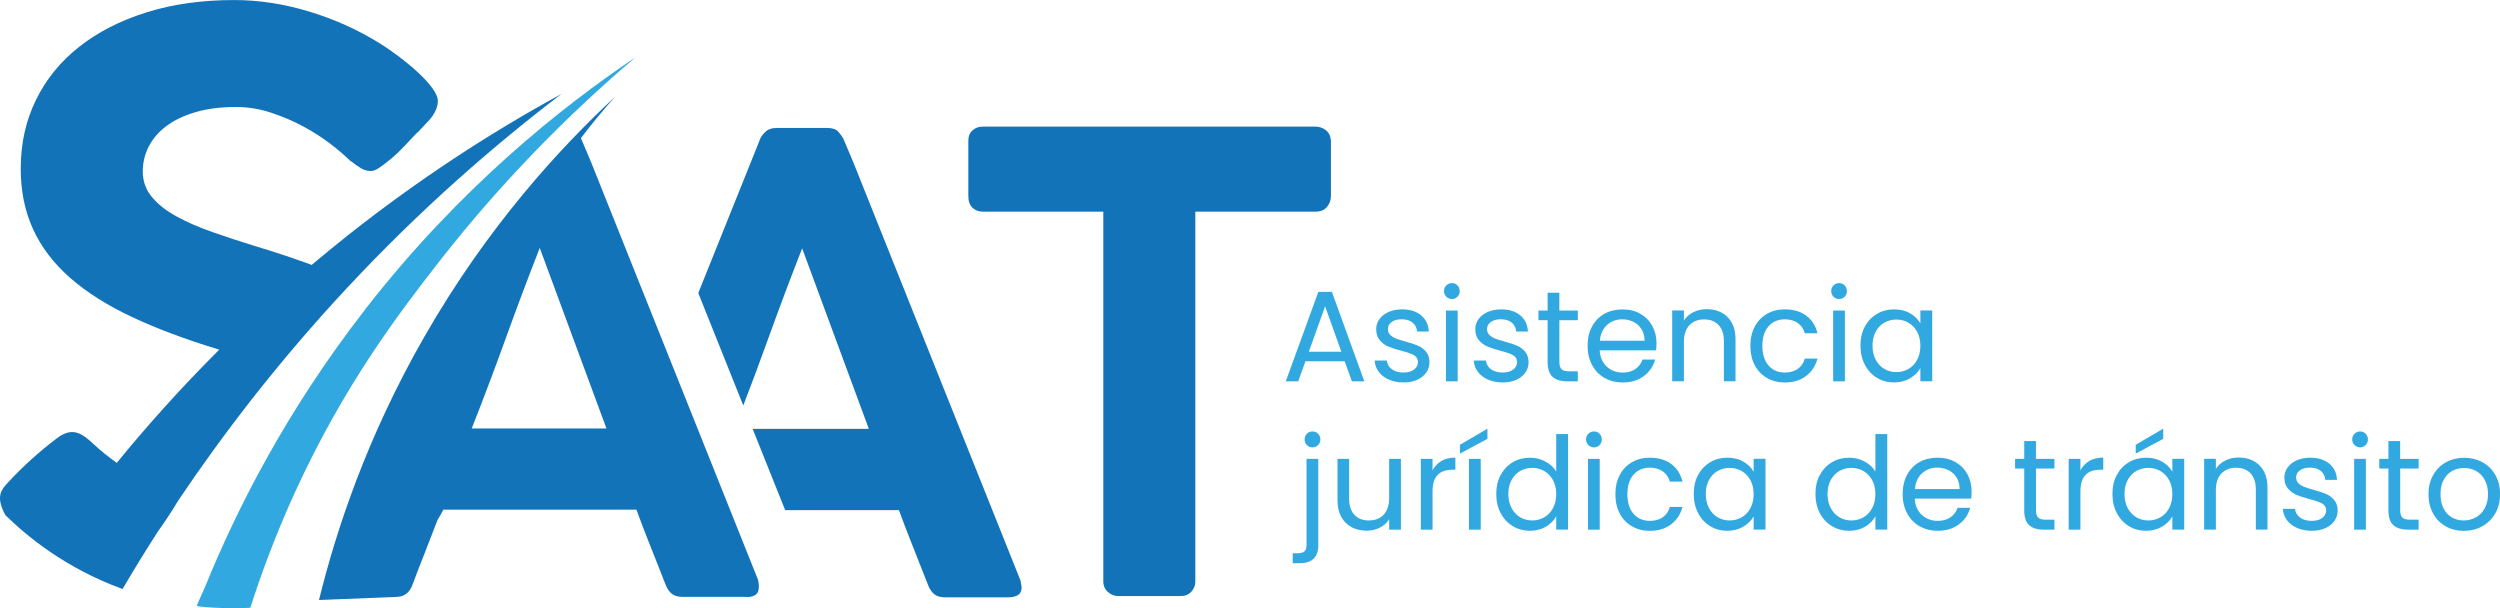 <?xml version="1.0" encoding="UTF-8"?> <svg xmlns="http://www.w3.org/2000/svg" id="Capa_2" data-name="Capa 2" viewBox="0 0 552.11 134.33"><defs><style> .cls-1 { fill: #1273b9; } .cls-2 { fill: #31a9e0; } </style></defs><g id="Capa_1-2" data-name="Capa 1"><g><path class="cls-1" d="M213.85,31.03c0-.93,.3-1.68,.91-2.23,.6-.56,1.37-.84,2.3-.84h73.45c.84,0,1.59,.26,2.27,.77,.67,.51,1.06,1.28,1.15,2.3v12.22c0,.93-.29,1.75-.87,2.44-.58,.7-1.43,1.05-2.55,1.05h-26.53v81.69c0,.84-.29,1.58-.87,2.23-.58,.65-1.39,.98-2.41,.98h-13.76c-.84,0-1.59-.3-2.27-.91-.67-.6-1.01-1.37-1.01-2.3V46.74h-26.6c-.93,0-1.7-.29-2.3-.87-.61-.58-.91-1.45-.91-2.62v-12.22Z"></path><path class="cls-1" d="M225.49,128.99c-.07-.35-.1-.59-.1-.73l-36.87-92.24-2.3-5.45c-.23-.42-.59-.91-1.08-1.47-.49-.56-1.29-.84-2.41-.84h-11.24c-1.07,0-1.92,.31-2.55,.94-.63,.63-1.01,1.2-1.15,1.71l-13.58,33.81,9.94,24.83c1.84-4.77,3.67-9.68,5.49-14.73,2.49-6.89,4.99-13.55,7.51-19.97l14.73,39.87h-25.66l7.18,17.94h25.12c.84,2.28,1.7,4.54,2.58,6.77,.88,2.23,1.77,4.47,2.65,6.7l1.26,3.21c.37,.88,.84,1.54,1.4,1.95,.56,.42,1.35,.63,2.37,.63h13.76c2.05,0,3.07-.7,3.07-2.09,0-.23-.03-.52-.1-.87Z"></path><path class="cls-1" d="M167.55,128.87s-.04-.21-.08-.45c-.02-.12-.03-.22-.03-.29l-36.87-92.24-2.28-5.39c2.6-3.42,5.16-6.47,7.56-9.14-12.16,11.29-28.21,28.68-42.18,53.09-12.7,22.18-19.46,42.76-23.22,58.06,5.66-.23,11.31-.45,16.97-.68,1.77,0,2.98-.86,3.63-2.58,.79-2.14,1.76-4.64,2.9-7.51,.87-2.19,1.76-4.49,2.67-6.9,.46-.74,.89-1.51,1.29-2.28h42.64c.84,2.28,1.7,4.54,2.58,6.77,.88,2.23,1.77,4.47,2.65,6.7l1.26,3.21c.37,.88,.84,1.54,1.4,1.95,.56,.42,1.35,.63,2.37,.63h13.76c1.22,.14,2.35-.23,2.76-.98,.35-.65,.26-1.75,.21-1.99Zm-63.37-34.25c2.51-6.38,5.02-13.01,7.51-19.9,2.49-6.89,4.99-13.55,7.51-19.97l14.73,39.87h-29.75Z"></path><path class="cls-2" d="M296.97,79.79h-8.67l-1.6,4.42h-2.74l7.19-19.76h2.99l7.16,19.76h-2.74l-1.6-4.42Zm-.74-2.11l-3.59-10.04-3.59,10.04h7.19Z"></path><path class="cls-2" d="M306.75,83.85c-.95-.41-1.7-.98-2.25-1.71-.55-.73-.86-1.57-.91-2.52h2.68c.08,.78,.44,1.42,1.1,1.91,.66,.49,1.52,.74,2.58,.74,.99,0,1.77-.22,2.34-.66,.57-.44,.86-.99,.86-1.65s-.3-1.19-.91-1.53-1.55-.66-2.82-.98c-1.16-.3-2.11-.61-2.84-.93s-1.36-.78-1.88-1.4-.78-1.43-.78-2.44c0-.8,.24-1.53,.71-2.2,.47-.67,1.15-1.19,2.02-1.58,.87-.39,1.87-.58,2.99-.58,1.73,0,3.13,.44,4.19,1.31,1.06,.87,1.63,2.07,1.71,3.59h-2.59c-.06-.82-.38-1.47-.98-1.97-.6-.49-1.4-.74-2.41-.74-.93,0-1.67,.2-2.22,.6-.55,.4-.83,.92-.83,1.57,0,.51,.17,.94,.5,1.27,.33,.33,.75,.6,1.25,.8,.5,.2,1.2,.42,2.1,.67,1.12,.3,2.03,.6,2.74,.9,.7,.29,1.31,.74,1.81,1.33,.5,.59,.76,1.36,.78,2.31,0,.86-.24,1.63-.71,2.31-.48,.68-1.15,1.22-2.01,1.61-.87,.39-1.86,.58-2.98,.58-1.2,0-2.27-.2-3.22-.61Z"></path><path class="cls-2" d="M319.41,65.53c-.34-.34-.51-.76-.51-1.25s.17-.91,.51-1.25c.34-.34,.76-.51,1.25-.51s.88,.17,1.21,.51c.33,.34,.5,.76,.5,1.25s-.17,.91-.5,1.25c-.33,.34-.74,.51-1.21,.51s-.91-.17-1.25-.51Zm2.51,3.05v15.63h-2.59v-15.63h2.59Z"></path><path class="cls-2" d="M328.64,83.85c-.95-.41-1.7-.98-2.25-1.71-.55-.73-.86-1.57-.91-2.52h2.68c.08,.78,.44,1.42,1.1,1.91,.66,.49,1.52,.74,2.58,.74,.99,0,1.77-.22,2.34-.66,.57-.44,.86-.99,.86-1.65s-.3-1.19-.91-1.53-1.55-.66-2.82-.98c-1.16-.3-2.11-.61-2.84-.93s-1.36-.78-1.88-1.4c-.52-.62-.78-1.43-.78-2.44,0-.8,.24-1.53,.71-2.2,.47-.67,1.15-1.19,2.02-1.58,.87-.39,1.87-.58,2.99-.58,1.73,0,3.13,.44,4.19,1.31,1.06,.87,1.63,2.07,1.71,3.59h-2.59c-.06-.82-.38-1.47-.98-1.97-.6-.49-1.4-.74-2.41-.74-.93,0-1.67,.2-2.22,.6-.55,.4-.83,.92-.83,1.57,0,.51,.17,.94,.5,1.27,.33,.33,.75,.6,1.25,.8,.5,.2,1.2,.42,2.1,.67,1.12,.3,2.03,.6,2.74,.9,.7,.29,1.31,.74,1.81,1.33,.5,.59,.76,1.36,.78,2.31,0,.86-.24,1.63-.71,2.31-.48,.68-1.15,1.22-2.01,1.61-.87,.39-1.86,.58-2.98,.58-1.2,0-2.27-.2-3.22-.61Z"></path><path class="cls-2" d="M344.38,70.72v9.21c0,.76,.16,1.3,.48,1.61,.32,.31,.88,.47,1.68,.47h1.91v2.2h-2.34c-1.44,0-2.53-.33-3.25-1-.72-.66-1.08-1.76-1.08-3.28v-9.21h-2.02v-2.14h2.02v-3.93h2.59v3.93h4.08v2.14h-4.08Z"></path><path class="cls-2" d="M365.77,77.37h-12.49c.09,1.54,.62,2.74,1.58,3.61,.96,.86,2.12,1.3,3.49,1.3,1.12,0,2.06-.26,2.81-.78,.75-.52,1.28-1.22,1.58-2.1h2.79c-.42,1.5-1.25,2.72-2.51,3.66-1.25,.94-2.81,1.41-4.68,1.41-1.48,0-2.81-.33-3.98-1-1.17-.66-2.09-1.61-2.75-2.84-.67-1.23-1-2.65-1-4.26s.32-3.03,.97-4.25c.65-1.22,1.55-2.15,2.72-2.81,1.17-.66,2.51-.98,4.03-.98s2.79,.32,3.93,.97c1.14,.65,2.02,1.54,2.64,2.67,.62,1.13,.93,2.41,.93,3.84,0,.49-.03,1.02-.09,1.57Zm-3.25-4.66c-.44-.71-1.03-1.25-1.78-1.63-.75-.37-1.58-.56-2.49-.56-1.31,0-2.43,.42-3.35,1.25-.92,.84-1.45,2-1.58,3.48h9.87c0-.99-.22-1.84-.66-2.55Z"></path><path class="cls-2" d="M381.51,70.02c1.18,1.15,1.77,2.81,1.77,4.97v9.21h-2.57v-8.84c0-1.56-.39-2.75-1.17-3.58-.78-.83-1.84-1.24-3.19-1.24s-2.46,.43-3.26,1.28c-.81,.86-1.21,2.1-1.21,3.74v8.64h-2.59v-15.63h2.59v2.22c.51-.8,1.21-1.42,2.1-1.85,.88-.44,1.86-.66,2.92-.66,1.9,0,3.44,.58,4.62,1.73Z"></path><path class="cls-2" d="M387.52,72.13c.65-1.21,1.54-2.14,2.69-2.81,1.15-.67,2.47-1,3.95-1,1.92,0,3.5,.47,4.75,1.4,1.24,.93,2.07,2.22,2.47,3.88h-2.79c-.27-.95-.78-1.7-1.55-2.25-.77-.55-1.73-.83-2.87-.83-1.48,0-2.68,.51-3.59,1.53-.91,1.02-1.37,2.46-1.37,4.32s.46,3.34,1.37,4.36c.91,1.03,2.11,1.54,3.59,1.54,1.14,0,2.09-.27,2.85-.8,.76-.53,1.28-1.29,1.57-2.28h2.79c-.42,1.6-1.25,2.87-2.51,3.84-1.25,.96-2.82,1.44-4.7,1.44-1.48,0-2.8-.33-3.95-1-1.15-.66-2.05-1.61-2.69-2.82-.65-1.22-.97-2.64-.97-4.28s.32-3.03,.97-4.23Z"></path><path class="cls-2" d="M404.92,65.53c-.34-.34-.51-.76-.51-1.25s.17-.91,.51-1.25c.34-.34,.76-.51,1.25-.51s.88,.17,1.21,.51c.33,.34,.5,.76,.5,1.25s-.17,.91-.5,1.25c-.33,.34-.74,.51-1.21,.51s-.91-.17-1.25-.51Zm2.51,3.05v15.63h-2.59v-15.63h2.59Z"></path><path class="cls-2" d="M411.84,72.13c.65-1.21,1.54-2.14,2.67-2.81s2.39-1,3.78-1,2.56,.29,3.56,.88c1.01,.59,1.76,1.33,2.25,2.22v-2.85h2.62v15.63h-2.62v-2.91c-.51,.91-1.28,1.67-2.3,2.27-1.02,.6-2.2,.9-3.55,.9s-2.64-.34-3.76-1.03c-1.12-.68-2.01-1.64-2.65-2.88-.65-1.24-.97-2.64-.97-4.22s.32-3,.97-4.21Zm11.55,1.15c-.48-.87-1.12-1.54-1.92-2.01-.81-.47-1.7-.7-2.67-.7s-1.85,.23-2.65,.68-1.44,1.12-1.91,2c-.48,.87-.71,1.9-.71,3.08s.24,2.24,.71,3.12c.48,.88,1.11,1.56,1.91,2.03s1.68,.7,2.65,.7,1.86-.23,2.67-.7,1.45-1.14,1.92-2.03c.48-.88,.71-1.91,.71-3.09s-.24-2.2-.71-3.08Z"></path><path class="cls-2" d="M291.14,120.36c0,1.39-.35,2.4-1.06,3.05-.7,.65-1.73,.97-3.08,.97h-1.51v-2.2h1.08c.72,0,1.23-.14,1.53-.43,.29-.28,.44-.77,.44-1.45v-18.96h2.59v19.02Zm-2.52-22.07c-.33-.34-.5-.76-.5-1.25s.17-.91,.5-1.25c.33-.34,.75-.51,1.24-.51s.91,.17,1.24,.51c.33,.34,.5,.76,.5,1.25s-.17,.91-.5,1.25c-.33,.34-.75,.51-1.24,.51s-.91-.17-1.24-.51Z"></path><path class="cls-2" d="M309.38,101.34v15.63h-2.59v-2.31c-.49,.8-1.18,1.42-2.07,1.87-.88,.45-1.86,.67-2.92,.67-1.22,0-2.31-.25-3.28-.76-.97-.5-1.73-1.26-2.3-2.27-.56-1.01-.84-2.23-.84-3.68v-9.15h2.57v8.81c0,1.54,.39,2.72,1.17,3.55,.78,.83,1.84,1.24,3.19,1.24s2.48-.43,3.28-1.28c.8-.86,1.2-2.1,1.2-3.74v-8.58h2.59Z"></path><path class="cls-2" d="M318.32,101.8c.85-.49,1.88-.74,3.09-.74v2.68h-.68c-2.91,0-4.36,1.58-4.36,4.73v8.5h-2.59v-15.63h2.59v2.54c.46-.89,1.11-1.59,1.95-2.08Z"></path><path class="cls-2" d="M328.49,96.92l-6.07,3.25v-1.94l6.07-3.56v2.25Zm-1.48,4.42v15.63h-2.59v-15.63h2.59Z"></path><path class="cls-2" d="M331.42,104.89c.65-1.21,1.54-2.14,2.67-2.81s2.4-1,3.81-1c1.22,0,2.35,.28,3.39,.84,1.04,.56,1.84,1.3,2.39,2.21v-8.27h2.62v21.1h-2.62v-2.94c-.51,.93-1.27,1.7-2.28,2.3-1.01,.6-2.19,.9-3.54,.9s-2.65-.34-3.78-1.03-2.02-1.64-2.67-2.88c-.65-1.24-.97-2.64-.97-4.22s.32-3,.97-4.21Zm11.55,1.15c-.48-.87-1.12-1.54-1.92-2.01-.81-.47-1.7-.7-2.67-.7s-1.85,.23-2.65,.68c-.8,.46-1.44,1.12-1.91,2-.48,.87-.71,1.9-.71,3.08s.24,2.24,.71,3.12c.48,.88,1.11,1.56,1.91,2.03,.8,.47,1.68,.7,2.65,.7s1.86-.23,2.67-.7c.81-.47,1.45-1.14,1.92-2.03,.48-.88,.71-1.91,.71-3.09s-.24-2.2-.71-3.08Z"></path><path class="cls-2" d="M350.78,98.29c-.34-.34-.51-.76-.51-1.25s.17-.91,.51-1.25c.34-.34,.76-.51,1.26-.51s.88,.17,1.21,.51c.33,.34,.5,.76,.5,1.25s-.17,.91-.5,1.25c-.33,.34-.74,.51-1.21,.51s-.91-.17-1.26-.51Zm2.51,3.05v15.63h-2.59v-15.63h2.59Z"></path><path class="cls-2" d="M357.71,104.89c.65-1.21,1.54-2.14,2.69-2.81s2.47-1,3.95-1c1.92,0,3.5,.47,4.75,1.4,1.24,.93,2.07,2.22,2.47,3.88h-2.79c-.27-.95-.78-1.7-1.55-2.25s-1.73-.83-2.87-.83c-1.48,0-2.68,.51-3.59,1.53-.91,1.02-1.37,2.46-1.37,4.32s.46,3.34,1.37,4.36c.91,1.03,2.11,1.54,3.59,1.54,1.14,0,2.09-.27,2.85-.8,.76-.53,1.28-1.29,1.57-2.28h2.79c-.42,1.6-1.25,2.87-2.51,3.84-1.26,.96-2.82,1.44-4.7,1.44-1.48,0-2.8-.33-3.95-1-1.15-.66-2.05-1.61-2.69-2.82-.65-1.22-.97-2.64-.97-4.28s.32-3.03,.97-4.23Z"></path><path class="cls-2" d="M375.02,104.89c.65-1.21,1.54-2.14,2.67-2.81,1.13-.67,2.39-1,3.78-1s2.56,.29,3.56,.88c1.01,.59,1.76,1.33,2.25,2.22v-2.85h2.62v15.63h-2.62v-2.91c-.51,.91-1.28,1.67-2.3,2.27-1.02,.6-2.2,.9-3.55,.9s-2.64-.34-3.76-1.03c-1.12-.68-2.01-1.64-2.65-2.88-.65-1.24-.97-2.64-.97-4.22s.32-3,.97-4.21Zm11.55,1.15c-.48-.87-1.12-1.54-1.92-2.01-.81-.47-1.7-.7-2.67-.7s-1.85,.23-2.65,.68c-.8,.46-1.44,1.12-1.91,2s-.71,1.9-.71,3.08,.24,2.24,.71,3.12c.48,.88,1.11,1.56,1.91,2.03,.8,.47,1.68,.7,2.65,.7s1.86-.23,2.67-.7c.81-.47,1.45-1.14,1.92-2.03,.48-.88,.71-1.91,.71-3.09s-.24-2.2-.71-3.08Z"></path><path class="cls-2" d="M401.91,104.89c.65-1.21,1.53-2.14,2.67-2.81,1.13-.67,2.4-1,3.81-1,1.22,0,2.35,.28,3.39,.84,1.04,.56,1.84,1.3,2.39,2.21v-8.27h2.62v21.1h-2.62v-2.94c-.51,.93-1.27,1.7-2.28,2.3-1.01,.6-2.19,.9-3.54,.9s-2.65-.34-3.78-1.03c-1.13-.68-2.02-1.64-2.67-2.88-.65-1.24-.97-2.64-.97-4.22s.32-3,.97-4.21Zm11.55,1.15c-.48-.87-1.12-1.54-1.92-2.01-.81-.47-1.7-.7-2.67-.7s-1.85,.23-2.65,.68c-.8,.46-1.43,1.12-1.91,2-.48,.87-.71,1.9-.71,3.08s.24,2.24,.71,3.12c.48,.88,1.11,1.56,1.91,2.03,.8,.47,1.68,.7,2.65,.7s1.86-.23,2.67-.7c.81-.47,1.45-1.14,1.92-2.03,.47-.88,.71-1.91,.71-3.09s-.24-2.2-.71-3.08Z"></path><path class="cls-2" d="M435.35,110.12h-12.49c.09,1.54,.62,2.74,1.58,3.61,.96,.86,2.12,1.3,3.49,1.3,1.12,0,2.06-.26,2.81-.78,.75-.52,1.28-1.22,1.58-2.1h2.79c-.42,1.5-1.26,2.72-2.51,3.66s-2.81,1.41-4.68,1.41c-1.48,0-2.81-.33-3.98-1-1.17-.66-2.09-1.61-2.75-2.84-.67-1.23-1-2.65-1-4.26s.32-3.03,.97-4.25c.65-1.22,1.55-2.15,2.72-2.81,1.17-.66,2.51-.98,4.03-.98s2.79,.32,3.94,.97c1.14,.65,2.02,1.54,2.64,2.67s.93,2.41,.93,3.84c0,.49-.03,1.02-.09,1.57Zm-3.25-4.66c-.44-.71-1.03-1.25-1.78-1.63-.75-.37-1.58-.56-2.49-.56-1.31,0-2.43,.42-3.35,1.25-.92,.84-1.45,2-1.58,3.48h9.87c0-.99-.22-1.84-.66-2.55Z"></path><path class="cls-2" d="M449.64,103.48v9.21c0,.76,.16,1.3,.48,1.61,.32,.31,.88,.47,1.68,.47h1.91v2.2h-2.34c-1.44,0-2.53-.33-3.25-1-.72-.66-1.08-1.76-1.08-3.28v-9.21h-2.02v-2.14h2.02v-3.93h2.59v3.93h4.08v2.14h-4.08Z"></path><path class="cls-2" d="M461.4,101.8c.84-.49,1.88-.74,3.09-.74v2.68h-.68c-2.91,0-4.36,1.58-4.36,4.73v8.5h-2.59v-15.63h2.59v2.54c.46-.89,1.11-1.59,1.95-2.08Z"></path><path class="cls-2" d="M467.49,104.89c.65-1.21,1.53-2.14,2.67-2.81s2.39-1,3.78-1,2.56,.29,3.56,.88c1.01,.59,1.76,1.33,2.25,2.22v-2.85h2.62v15.63h-2.62v-2.91c-.51,.91-1.28,1.67-2.3,2.27-1.02,.6-2.2,.9-3.55,.9s-2.64-.34-3.76-1.03c-1.12-.68-2.01-1.64-2.65-2.88-.65-1.24-.97-2.64-.97-4.22s.32-3,.97-4.21Zm11.55,1.15c-.48-.87-1.12-1.54-1.92-2.01-.81-.47-1.7-.7-2.67-.7s-1.85,.23-2.65,.68c-.8,.46-1.43,1.12-1.91,2-.48,.87-.71,1.9-.71,3.08s.24,2.24,.71,3.12c.48,.88,1.11,1.56,1.91,2.03,.8,.47,1.68,.7,2.65,.7s1.86-.23,2.67-.7c.81-.47,1.45-1.14,1.92-2.03,.47-.88,.71-1.91,.71-3.09s-.24-2.2-.71-3.08Zm-1.31-9.12l-6.07,3.25v-1.94l6.07-3.56v2.25Z"></path><path class="cls-2" d="M498.99,102.78c1.18,1.15,1.77,2.81,1.77,4.97v9.21h-2.57v-8.84c0-1.56-.39-2.75-1.17-3.58-.78-.83-1.84-1.24-3.19-1.24s-2.46,.43-3.26,1.28c-.81,.86-1.21,2.1-1.21,3.74v8.64h-2.59v-15.63h2.59v2.22c.51-.8,1.21-1.42,2.1-1.85,.88-.44,1.86-.66,2.92-.66,1.9,0,3.44,.58,4.62,1.73Z"></path><path class="cls-2" d="M507.32,116.61c-.95-.41-1.7-.98-2.25-1.71-.55-.73-.86-1.57-.91-2.52h2.68c.08,.78,.44,1.42,1.1,1.91,.66,.49,1.52,.74,2.58,.74,.99,0,1.77-.22,2.34-.66,.57-.44,.86-.99,.86-1.65s-.31-1.19-.91-1.53c-.61-.33-1.55-.66-2.82-.98-1.16-.3-2.11-.61-2.84-.93-.73-.31-1.36-.78-1.88-1.4-.52-.62-.78-1.43-.78-2.44,0-.8,.24-1.53,.71-2.2,.48-.67,1.15-1.19,2.02-1.58s1.87-.58,2.99-.58c1.73,0,3.13,.44,4.19,1.31,1.06,.87,1.64,2.07,1.71,3.59h-2.59c-.06-.82-.38-1.47-.98-1.97-.6-.49-1.4-.74-2.41-.74-.93,0-1.67,.2-2.22,.6-.55,.4-.83,.92-.83,1.57,0,.51,.17,.94,.5,1.27,.33,.33,.75,.6,1.25,.8,.5,.2,1.2,.42,2.1,.67,1.12,.3,2.03,.6,2.74,.9,.7,.29,1.31,.74,1.81,1.33,.5,.59,.77,1.36,.78,2.31,0,.86-.24,1.63-.71,2.31-.48,.68-1.15,1.22-2.01,1.61-.86,.39-1.86,.58-2.98,.58-1.2,0-2.27-.2-3.22-.61Z"></path><path class="cls-2" d="M519.98,98.29c-.34-.34-.51-.76-.51-1.25s.17-.91,.51-1.25c.34-.34,.76-.51,1.25-.51s.88,.17,1.21,.51c.33,.34,.5,.76,.5,1.25s-.17,.91-.5,1.25c-.33,.34-.74,.51-1.21,.51s-.91-.17-1.25-.51Zm2.51,3.05v15.63h-2.59v-15.63h2.59Z"></path><path class="cls-2" d="M530.07,103.48v9.21c0,.76,.16,1.3,.48,1.61,.32,.31,.88,.47,1.68,.47h1.91v2.2h-2.34c-1.44,0-2.53-.33-3.25-1-.72-.66-1.08-1.76-1.08-3.28v-9.21h-2.02v-2.14h2.02v-3.93h2.59v3.93h4.08v2.14h-4.08Z"></path><path class="cls-2" d="M540.12,116.23c-1.19-.66-2.12-1.61-2.79-2.84-.68-1.23-1.01-2.65-1.01-4.26s.35-3.01,1.04-4.23c.69-1.23,1.64-2.17,2.84-2.82,1.2-.66,2.54-.98,4.02-.98s2.82,.33,4.02,.98c1.2,.66,2.14,1.59,2.84,2.81,.69,1.22,1.04,2.63,1.04,4.25s-.36,3.04-1.07,4.26c-.71,1.23-1.68,2.17-2.89,2.84-1.22,.67-2.57,1-4.05,1s-2.79-.33-3.98-1Zm6.6-1.94c.82-.44,1.48-1.09,1.98-1.97,.5-.87,.76-1.94,.76-3.19s-.25-2.32-.74-3.19c-.49-.87-1.14-1.53-1.94-1.95-.8-.43-1.66-.64-2.59-.64s-1.82,.21-2.61,.64c-.79,.43-1.42,1.08-1.9,1.95-.48,.87-.71,1.94-.71,3.19s.23,2.35,.7,3.22c.47,.87,1.09,1.53,1.87,1.95,.78,.43,1.63,.64,2.57,.64s1.81-.22,2.62-.66Z"></path><path class="cls-2" d="M80.65,68.34c-17.61,22.64-28.52,44.47-35.31,61.14-.63,1.42-1.26,2.84-1.9,4.27,.12,.06,.25,.11,.38,.17,4.48,.48,8.39,.47,11.47,.3h0c2.04-6.41,5.16-15.21,9.77-25.32,10.85-23.79,23.08-39.74,31.46-50.52,9.93-12.78,24.24-29.09,43.84-45.74-16.4,11.03-38.81,28.81-59.72,55.69Z"></path><path class="cls-1" d="M68.82,58.5c-.44-.16-.87-.33-1.31-.49-3.7-1.31-7.43-2.54-11.19-3.67-3.28-1.01-6.42-2.04-9.4-3.09-2.98-1.04-5.63-2.19-7.92-3.45-2.3-1.25-4.12-2.69-5.46-4.3-1.34-1.61-2.01-3.49-2.01-5.64,0-1.97,.45-3.82,1.34-5.55,.9-1.73,2.21-3.24,3.94-4.52,1.73-1.28,3.88-2.3,6.44-3.04,2.57-.75,5.52-1.12,8.86-1.12,2.63,0,5.21,.42,7.74,1.25,2.54,.84,4.91,1.85,7.12,3.04,2.21,1.19,4.21,2.48,6,3.85,1.79,1.37,3.25,2.63,4.39,3.76l.18,.09c.83,.66,1.58,1.18,2.24,1.57,.66,.39,1.37,.58,2.15,.58,.54,0,1.19-.27,1.97-.81,.77-.54,1.64-1.21,2.6-2.01,.95-.81,1.91-1.71,2.86-2.73,.95-1.01,1.88-2,2.77-2.95v.09l2.69-2.86c.54-.6,.99-1.27,1.34-2.01,.36-.75,.54-1.48,.54-2.19,0-.77-.4-1.71-1.21-2.82-.81-1.1-1.83-2.24-3.09-3.4-1.25-1.16-2.63-2.31-4.12-3.45-1.49-1.13-2.95-2.15-4.39-3.04-4.78-2.98-9.97-5.33-15.58-7.03-5.61-1.7-11.13-2.55-16.56-2.55-7.16,0-13.64,.91-19.42,2.73-5.79,1.82-10.74,4.36-14.86,7.61-4.12,3.25-7.3,7.16-9.53,11.73-2.24,4.57-3.36,9.62-3.36,15.17,0,4.95,.91,9.41,2.73,13.38,1.82,3.97,4.55,7.55,8.19,10.74,3.64,3.19,8.19,6.07,13.65,8.64,5.46,2.57,11.83,4.95,19.11,7.16,.05,.02,.11,.03,.16,.05-8.56,8.55-16.08,16.97-22.63,25-1.73-1.24-3.42-2.55-5.02-4.05-2.75-2.59-4.81-3.94-8.19-1.39-3.89,2.94-7.52,6.22-10.84,9.8-.7,.75-1.4,1.56-1.64,2.56-.32,1.33,.17,2.95,1.1,4.64,4.7,4.6,13.27,11.73,25.87,16.3,2.4-4.09,4.99-8.33,7.8-12.7,1.6-2.24,3.12-4.53,4.53-6.89,9.88-14.69,22.04-30.57,36.99-46.63,16.53-17.76,32.95-31.95,47.63-43.13-16.2,8.84-35.38,21.06-55.2,37.79Z"></path></g></g></svg> 